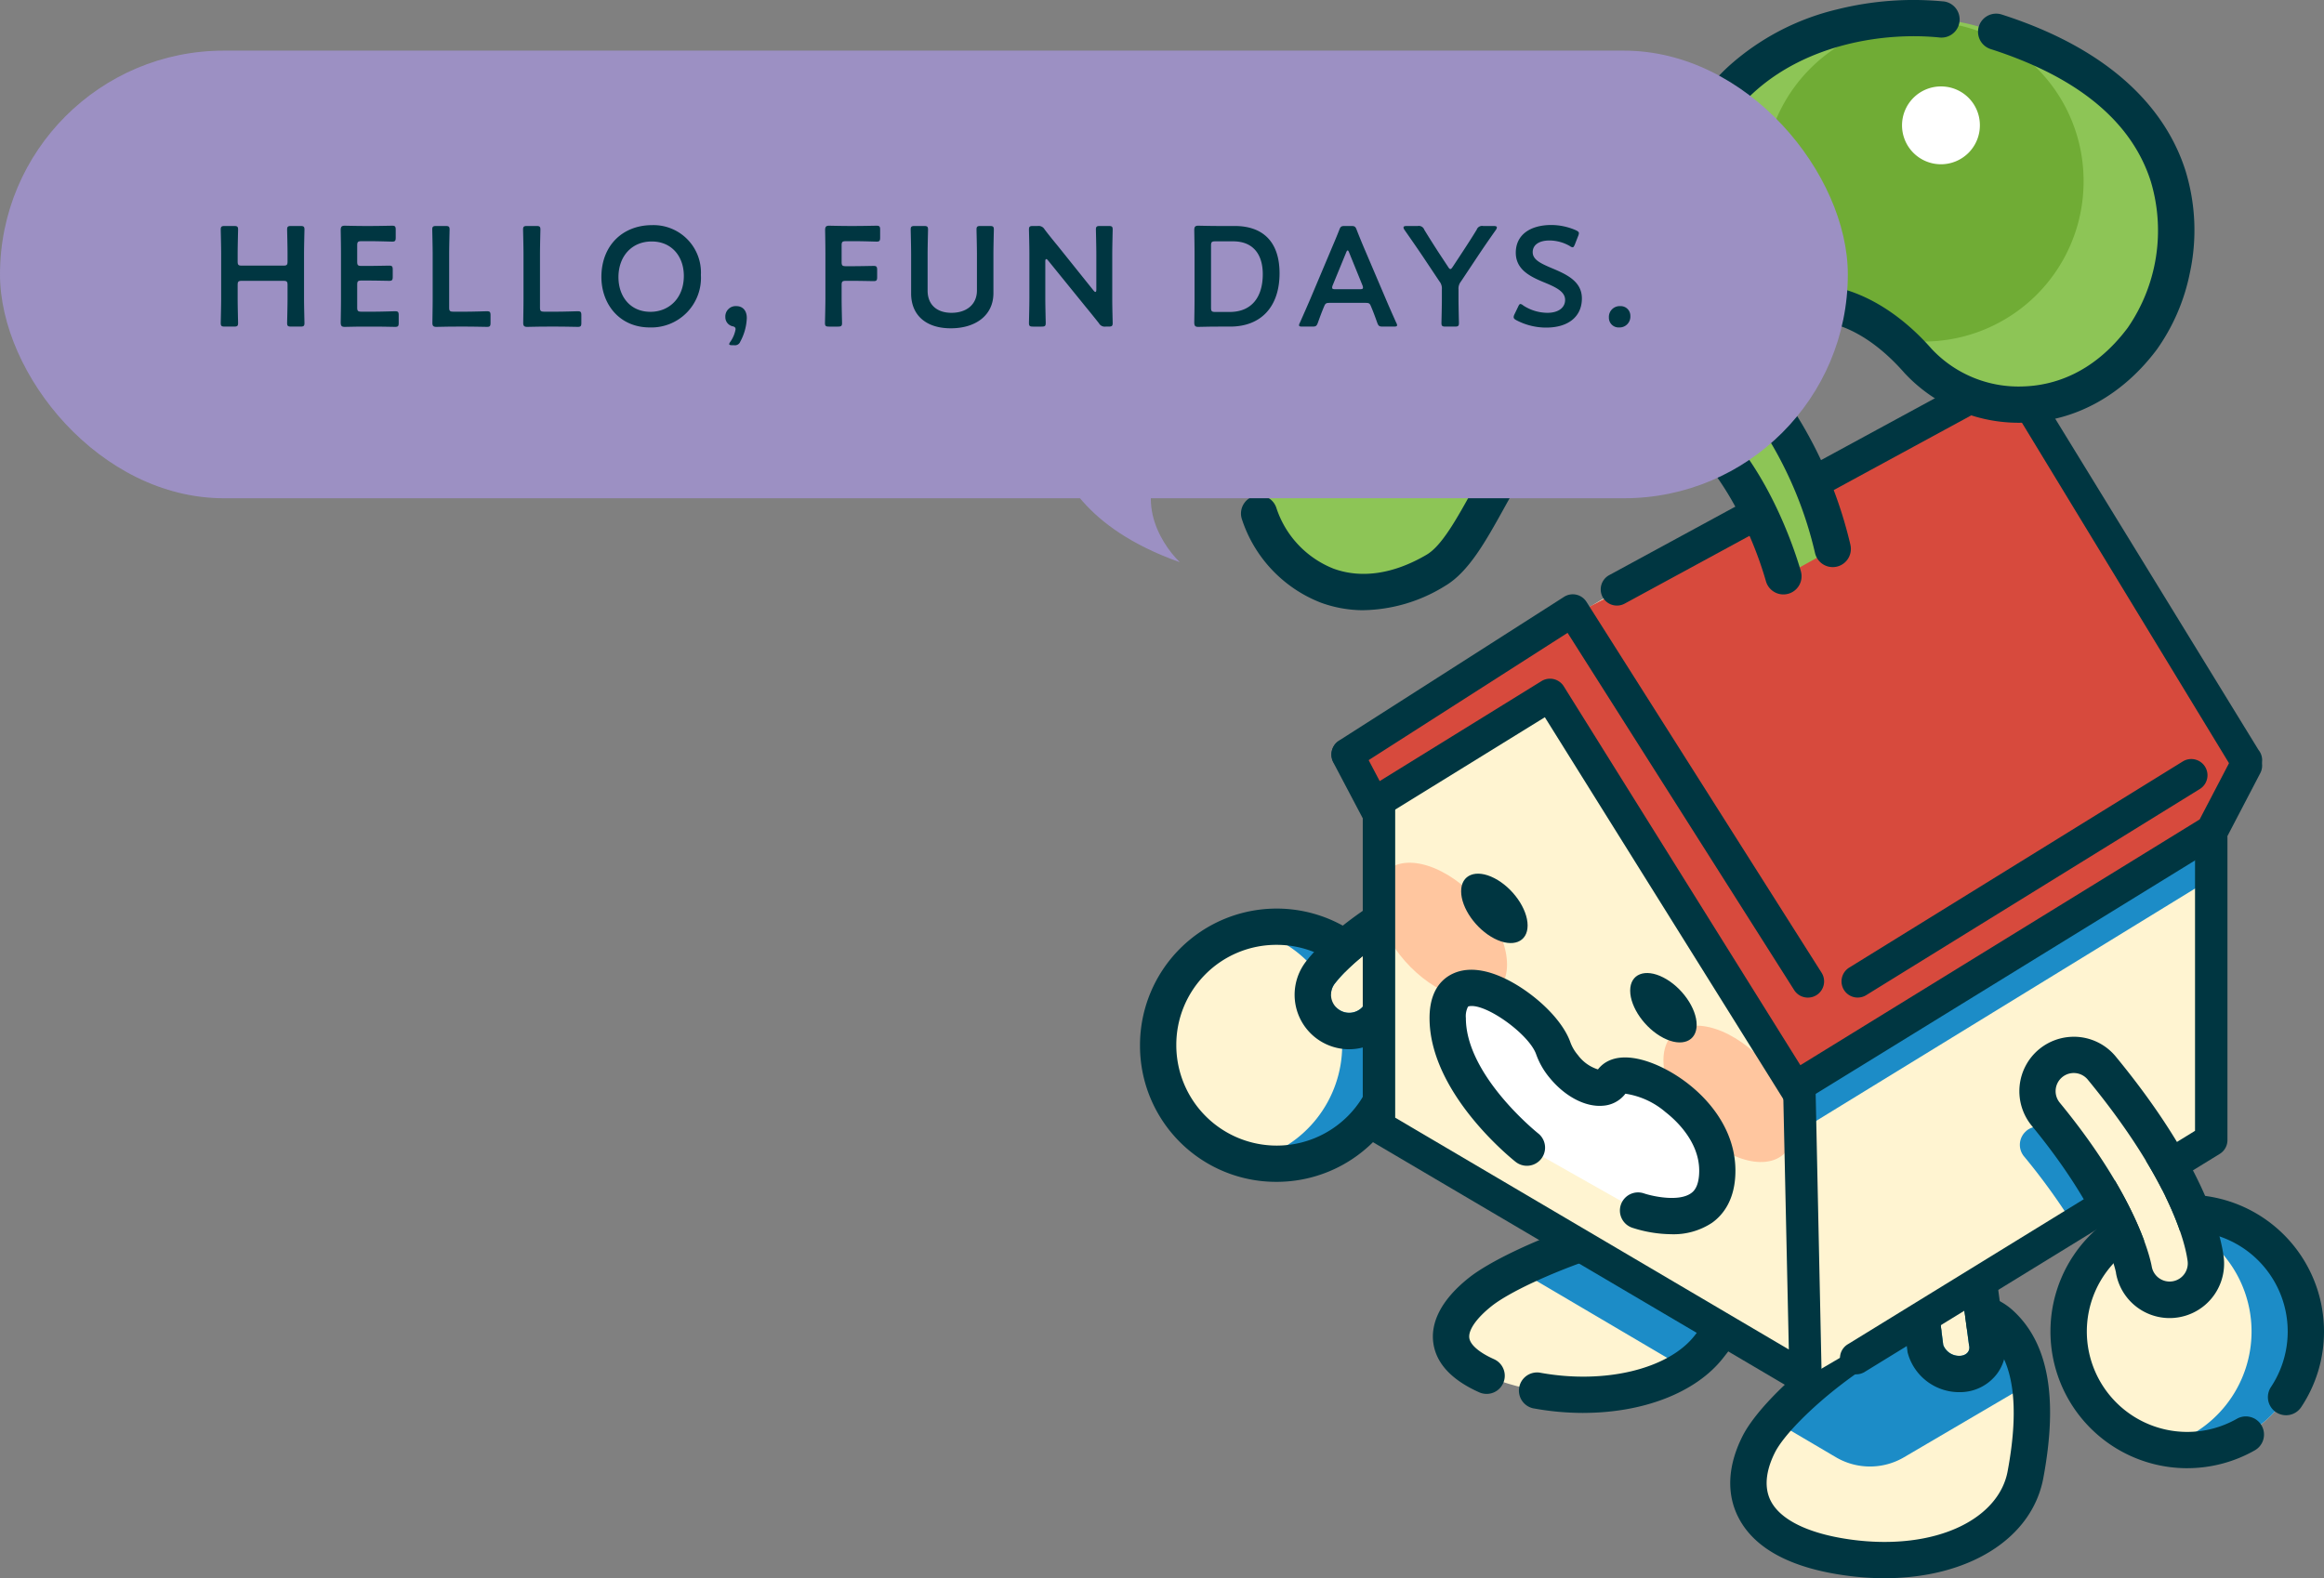 <svg xmlns="http://www.w3.org/2000/svg" width="327" height="222.129" viewBox="0 0 327 222.129">
  <rect x="0" y="0" width="327" height="222.129" fill="#808080" stroke="none"/>
  <g id="グループ_8704" data-name="グループ 8704" transform="translate(-6451 -18810.006)">
    <g id="グループ_7610" data-name="グループ 7610" transform="translate(6611.404 18810.006)">
      <g id="グループ_281" data-name="グループ 281" transform="translate(0 0)">
        <g id="グループ_256" data-name="グループ 256">
          <g id="グループ_293" data-name="グループ 293">
            <path id="パス_19777" data-name="パス 19777" d="M378.748,358.284A16.69,16.69,0,1,1,361.9,341.606h.163a16.683,16.683,0,0,1,16.689,16.678" transform="translate(-342.817 -211.176)" fill="#fff4d1"/>
            <path id="パス_19778" data-name="パス 19778" d="M358.295,358.282a16.683,16.683,0,0,0-12.948-16.253,16.682,16.682,0,1,1,4.084,32.931q-.173,0-.346,0a16.738,16.738,0,0,1-3.738-.426,16.683,16.683,0,0,0,12.948-16.253" transform="translate(-329.844 -211.173)" fill="#007fc6" opacity="0.89"/>
            <path id="パス_19779" data-name="パス 19779" d="M358.86,373.392a19.231,19.231,0,1,0-19.243-19.23,19.147,19.147,0,0,0,19.243,19.23m0-33.357a14.127,14.127,0,1,1-14.135,14.126,14.066,14.066,0,0,1,14.135-14.126" transform="translate(-339.616 -207.051)" fill="#003641"/>
            <path id="パス_19780" data-name="パス 19780" d="M294.2,341.607a2.609,2.609,0,0,1-.378-.265,2.552,2.552,0,0,1-.324-3.571l.022-.027c.4-.467,5.784-7.85,24.843-15.026a2.552,2.552,0,0,1,1.82,4.768l-.018.007c-16.9,6.365-22.661,13.449-22.743,13.546a2.556,2.556,0,0,1-3.222.565" transform="translate(-266.041 -199.397)" fill="#fff4d1"/>
            <path id="パス_19781" data-name="パス 19781" d="M310.875,314.293a2.554,2.554,0,0,0-.9.165c-19.058,7.181-24.445,14.559-24.843,15.027a2.552,2.552,0,0,0,.275,3.575l.026.022a2.553,2.553,0,0,0,3.6-.3c.082-.1,5.843-7.181,22.743-13.546a2.553,2.553,0,0,0,1.5-3.268l-.007-.018a2.557,2.557,0,0,0-2.391-1.654m0-5.106A7.658,7.658,0,0,1,313.625,324l-.048.018c-15.2,5.725-20.556,11.961-20.609,12.023l-.014.017-.021.025a7.661,7.661,0,0,1-11.758-9.824l.023-.027.014-.018c2.2-2.745,9.233-9.851,26.959-16.528a7.635,7.635,0,0,1,2.7-.493" transform="translate(-257.651 -191.137)" fill="#003641"/>
            <path id="パス_19782" data-name="パス 19782" d="M253.911,451.015c-4.5-6.581-31.19,3.384-37.34,8.276s-6.151,10.263,5.074,13.246,22.448.358,27.06-5.489,7.952-12.017,5.206-16.032" transform="translate(-168.685 -277.464)" fill="#fff4d1"/>
            <path id="パス_19783" data-name="パス 19783" d="M244.528,451.014c2.746,4.016-.593,10.185-5.206,16.032a13.968,13.968,0,0,1-3.349,3l-23.523-13.858c10.016-4.913,28.411-10.533,32.079-5.172" transform="translate(-159.302 -277.463)" fill="#007fc6" opacity="0.89"/>
            <path id="パス_19784" data-name="パス 19784" d="M226.876,472.2c8.358,0,15.8-2.8,19.664-7.7,2.429-3.08,9.823-12.452,5.306-19.053a7.939,7.939,0,0,0-5.687-3.1c-9.822-1.478-29.733,6.353-35.352,10.824-4.643,3.691-5.3,6.988-5.031,9.1.366,2.907,2.536,5.27,6.452,7.025a2.553,2.553,0,0,0,2.116-4.648l-.024-.011c-2.084-.934-3.35-2.029-3.472-3-.142-1.121,1.033-2.792,3.143-4.469,4.817-3.834,23.4-10.975,31.41-9.769a3.453,3.453,0,0,1,2.231.937c1.545,2.26-.266,6.881-5.1,13.011-3.7,4.694-12.6,6.837-21.628,5.212a2.555,2.555,0,0,0-1.12,4.985c.071.016.143.029.215.039a38.956,38.956,0,0,0,6.881.621" transform="translate(-164.514 -273.339)" fill="#003641"/>
            <path id="パス_19785" data-name="パス 19785" d="M144.117,484.948c-8.3-7.565-30.4,9.7-34.048,16.979s-.679,14.083,12.586,15.918,23.423-3.442,24.957-11.657,1.568-16.62-3.493-21.238" transform="translate(-23.018 -298.628)" fill="#fff4d1"/>
            <path id="パス_19786" data-name="パス 19786" d="M141.184,484.956a13.857,13.857,0,0,1,4.1,8.4l-17.7,10.385a9.46,9.46,0,0,1-9.588-.008l-8.576-5.051c6.869-8.076,24.542-20.3,31.766-13.719" transform="translate(-20.084 -298.635)" fill="#007fc6" opacity="0.89"/>
            <path id="パス_19787" data-name="パス 19787" d="M123.586,516.631c11.7,0,20.731-5.485,22.34-14.1,2.111-11.319.712-19.038-4.281-23.59-1.718-1.566-4.884-3.226-10.191-2.245-10.665,1.974-24.7,13.664-27.863,19.96-2.1,4.184-2.28,8.17-.515,11.526,2.253,4.283,7.31,7,15.033,8.066a40.015,40.015,0,0,0,5.477.385m16.333-35.807L138.2,482.71c3.532,3.219,4.442,9.571,2.7,18.881-.6,3.222-2.973,5.98-6.678,7.767-4.118,1.986-9.593,2.636-15.417,1.83S109,508.469,107.6,505.8c-1.22-2.32-.37-5.011.559-6.859,2.326-4.628,15.008-15.525,24.228-17.232,2.6-.482,4.562-.147,5.816,1Z" transform="translate(-18.822 -294.503)" fill="#003641"/>
            <path id="パス_19788" data-name="パス 19788" d="M131.9,451.874l3.36.158,2.224,16.613c.241.844-.37,1.528-1.37,1.528a2.4,2.4,0,0,1-2.251-1.528s-1.648-12.671-1.964-16.772" transform="translate(-20.839 -279.341)" fill="#fff4d1"/>
            <path id="パス_19789" data-name="パス 19789" d="M123.918,443.18m0,0c.315,4.1,1.964,16.772,1.964,16.772a2.4,2.4,0,0,0,2.251,1.528c1,0,1.613-.684,1.37-1.528l-2.224-16.613-3.361-.158m-5.536-5.372,5.777.272,3.361.158,4.258.2.565,4.223,2.191,16.37a6.171,6.171,0,0,1-1.108,5,6.533,6.533,0,0,1-5.293,2.556,7.5,7.5,0,0,1-7.161-5.219l-.107-.373-.05-.384c-.067-.523-1.669-12.852-1.99-17.04Z" transform="translate(-12.859 -270.647)" fill="#003641"/>
            <path id="パス_19790" data-name="パス 19790" d="M41.565,192.02v55.332L101.572,282.7l57.093-33.5.141-54.846-32.225-50.808-53.8,29.664Z" transform="translate(-7.935 -88.743)" fill="#fff4d1"/>
            <path id="パス_19791" data-name="パス 19791" d="M83,415.892a2.556,2.556,0,0,1,3.6.351,100.612,100.612,0,0,1,7.225,9.87l-4.456,2.617a89.817,89.817,0,0,0-6.715-9.241,2.552,2.552,0,0,1,.328-3.571L83,415.9" transform="translate(41.728 -256.739)" fill="#007fc6" opacity="0.89"/>
            <path id="パス_19792" data-name="パス 19792" d="M99.03,286.311v14.344L41.938,335.677V321.333Z" transform="translate(51.7 -176.993)" fill="#007fc6" opacity="0.89"/>
            <path id="パス_19793" data-name="パス 19793" d="M58.145,173.725l64.207-34.169,32.41,54.088L150.1,203.3,92.416,238.974,56.161,185.088,31.871,200.021l-3.847-7.58Z" transform="translate(1.232 -86.271)" fill="#d74a3d"/>
            <path id="パス_19794" data-name="パス 19794" d="M113.774,191.23a2.277,2.277,0,0,1-1.773-.843L80.007,137.766,26.359,166.913a2.28,2.28,0,0,1-2.191-4l.023-.013L79.5,132.856a2.282,2.282,0,0,1,2.855.569l33.186,54.088a2.28,2.28,0,0,1-.311,3.188l-.023.019a2.273,2.273,0,0,1-1.437.51" transform="translate(41.843 -81.96)" fill="#003641"/>
            <path id="パス_19795" data-name="パス 19795" d="M45.64,313.386a2.28,2.28,0,0,1-1.182-4.232l.023-.014L91.4,280.135a2.28,2.28,0,0,1,2.337,3.917l-.024.014-46.921,29a2.273,2.273,0,0,1-1.154.315" transform="translate(55.353 -172.98)" fill="#003641"/>
            <path id="パス_19796" data-name="パス 19796" d="M252.992,275.839a2.281,2.281,0,0,1-1.938-1.074L219.181,224.5l-29.756,19.045a2.281,2.281,0,0,1-2.444-3.851l.023-.015L218.7,219.424a2.283,2.283,0,0,1,3.147.725l33.082,52.2a2.28,2.28,0,0,1-.7,3.127l-.023.015a2.276,2.276,0,0,1-1.206.346" transform="translate(-159.018 -135.43)" fill="#003641"/>
            <path id="パス_19797" data-name="パス 19797" d="M38.19,380.657a2.28,2.28,0,0,1-1.179-4.233l.023-.013,48.831-30.027V305.162a2.281,2.281,0,1,1,4.562,0v42.527a2.28,2.28,0,0,1-1.127,1.967L39.342,380.343a2.274,2.274,0,0,1-1.152.313" transform="translate(62.584 -187.224)" fill="#003641"/>
            <path id="パス_19798" data-name="パス 19798" d="M197.09,382.952c0,4.611,4.114,10.467,9.19,13.078s9.189.99,9.189-3.62-4.114-10.467-9.189-13.078-9.19-.99-9.19,3.62" transform="translate(-123.438 -233.726)" fill="#ffc69f"/>
            <path id="パス_19799" data-name="パス 19799" d="M303.841,322.9c0,4.611,4.114,10.467,9.19,13.078s9.189.99,9.189-3.62-4.114-10.467-9.189-13.078-9.19-.99-9.19,3.62" transform="translate(-270.576 -196.606)" fill="#ffc69f"/>
            <path id="パス_19800" data-name="パス 19800" d="M249.1,374.533a2.282,2.282,0,0,1-1.159-.316l-60.007-35.351a2.278,2.278,0,0,1-1.123-1.964V290.713a2.281,2.281,0,1,1,4.563,0V335.6l55.388,32.629-.8-36.514a2.281,2.281,0,0,1,2.248-2.313h.034a2.281,2.281,0,0,1,2.281,2.248l.861,40.569a2.281,2.281,0,0,1-2.282,2.311" transform="translate(-155.467 -178.292)" fill="#003641"/>
            <path id="パス_19801" data-name="パス 19801" d="M233.3,361.16c0,2.347,2.094,5.328,4.678,6.657s4.677.5,4.677-1.843-2.094-5.328-4.677-6.657-4.678-.5-4.678,1.843" transform="translate(-164.329 -221.733)" fill="#003641"/>
            <path id="パス_19802" data-name="パス 19802" d="M296.2,324.533c0,2.347,2.094,5.328,4.678,6.657s4.677.5,4.677-1.843-2.094-5.328-4.677-6.657-4.678-.5-4.678,1.843" transform="translate(-251.015 -199.09)" fill="#003641"/>
            <path id="パス_19803" data-name="パス 19803" d="M236.8,386.677s-11.146-8.783-11.146-18.236,13.074-.913,14.862,4.277A8.365,8.365,0,0,0,242,375.26c1.585,1.925,3.663,3.1,5.246,2.97a1.756,1.756,0,0,0,1.481-.865c1.788-3.164,14.862,3.1,14.862,12.548s-11.146,5.618-11.146,5.618" transform="translate(-182.363 -225.139)" fill="#fff"/>
            <path id="パス_19804" data-name="パス 19804" d="M252.917,394.712a9.8,9.8,0,0,0,5.736-1.611c1.5-1.07,3.289-3.21,3.289-7.332,0-8.285-7.842-14.2-13.142-15.6-3.7-.974-5.452.365-6.2,1.346a5.567,5.567,0,0,1-2.828-2.026,5.79,5.79,0,0,1-1.038-1.751c-.79-2.292-3.05-4.951-6.047-7.111-1.915-1.381-5.634-3.614-9.02-3.047-1.433.24-4.764,1.373-4.764,6.712,0,10.569,11.625,19.85,12.12,20.24a2.555,2.555,0,0,0,3.191-3.991l-.026-.02c-.184-.147-10.174-8.179-10.174-16.231a2.927,2.927,0,0,1,.286-1.574c.031-.045.051-.075.213-.1,2.368-.395,8.427,3.978,9.394,6.783a10.85,10.85,0,0,0,1.925,3.334c2.143,2.6,4.988,4.092,7.43,3.895a4.315,4.315,0,0,0,3.2-1.693,11.189,11.189,0,0,1,5.639,2.586c1.427,1.109,4.745,4.132,4.745,8.245,0,2.353-.859,2.968-1.141,3.171-1.755,1.259-5.465.422-6.626.03a2.553,2.553,0,0,0-1.673,4.825l.016.006a18.284,18.284,0,0,0,5.507.913" transform="translate(-178.162 -220.999)" fill="#003641"/>
            <path id="パス_19805" data-name="パス 19805" d="M6.753,463.839A16.69,16.69,0,1,0,23.6,447.161h-.163A16.683,16.683,0,0,0,6.753,463.839" transform="translate(123.91 -276.428)" fill="#fff4d1"/>
            <path id="パス_19806" data-name="パス 19806" d="M19.595,463.838A16.684,16.684,0,0,0,6.725,447.6a16.682,16.682,0,1,1,4.165,32.913q-.173,0-.346,0a16.742,16.742,0,0,1-3.819-.444,16.684,16.684,0,0,0,12.87-16.235" transform="translate(136.808 -276.427)" fill="#007fc6" opacity="0.89"/>
            <path id="パス_19807" data-name="パス 19807" d="M19.246,478.32a19.253,19.253,0,0,0,9.513-2.517,2.552,2.552,0,0,0,.97-3.455l-.015-.027a2.555,2.555,0,0,0-3.484-.954,14.137,14.137,0,0,1-6.984,1.847A14.132,14.132,0,1,1,31.024,466.9a2.552,2.552,0,0,0,.686,3.521l.027.018a2.555,2.555,0,0,0,3.542-.712,19.134,19.134,0,0,0,3.211-10.635,19.245,19.245,0,1,0-19.434,19.229h.19" transform="translate(128.106 -271.677)" fill="#003641"/>
            <path id="パス_19808" data-name="パス 19808" d="M66.707,424.888a2.584,2.584,0,0,0,.46-.041,2.554,2.554,0,0,0,2.058-2.958l0-.01c-.11-.6-1.1-9.685-14.03-25.407a2.554,2.554,0,0,0-3.968,3.216l.021.026c11.471,13.943,12.928,22.954,12.951,23.079a2.555,2.555,0,0,0,2.51,2.1" transform="translate(78.165 -244.516)" fill="#fff4d1"/>
            <path id="パス_19809" data-name="パス 19809" d="M44.831,387.267a2.552,2.552,0,0,0-1.991,4.148l.019.024c11.47,13.945,12.927,22.957,12.949,23.078a2.556,2.556,0,0,0,2.511,2.1,2.624,2.624,0,0,0,.46-.042,2.554,2.554,0,0,0,2.058-2.958l0-.01c-.11-.6-1.1-9.685-14.03-25.407a2.551,2.551,0,0,0-1.975-.932m0-5.106h0a7.639,7.639,0,0,1,5.921,2.8c12.031,14.624,14.579,24.288,15.115,27.765l0,.023a7.663,7.663,0,0,1-15.089,2.687l0-.022,0-.029c-.015-.083-1.544-8.155-11.86-20.7a7.665,7.665,0,0,1,.987-10.725l.066-.054a7.682,7.682,0,0,1,4.865-1.743" transform="translate(86.553 -236.243)" fill="#003641"/>
            <path id="パス_19810" data-name="パス 19810" d="M131.815,85.254c-2.076-7.249-7.388-18.975-15.842-23.569C95.044,50.311,91.506,79.339,82.9,84.395c-24.257,14.258-40.688-25.352-6.59-38.223,18.944-7.151,41.109,7.607,42.661,9.934a41.593,41.593,0,0,1-3.1-13.567C115.259,7.612,146.333,4.4,158.53,7.658c35.939,9.6,28.554,39.535,23.7,45.287-9.644,11.422-25.067,9.287-31.457,2-10.51-11.988-23.382-10.223-24.932,1.406,0,0,9.09,9.108,12.913,25.047" transform="translate(-41.28 -4.125)" fill="#8dc556"/>
            <path id="パス_19811" data-name="パス 19811" d="M111.73,7.957a22.517,22.517,0,1,0,22.311,22.516A22.414,22.414,0,0,0,111.73,7.957" transform="translate(-1.274 -4.919)" fill="#70ac35"/>
            <path id="パス_19812" data-name="パス 19812" d="M236.915,118.578c0-5.781,4.176-10.832,10.383-13.533,13.824-.122,27.019,7.692,30.852,10.863a11.967,11.967,0,0,1,.3,2.67,12.11,12.11,0,0,1-.965,4.712c-.43-.282-.867-.548-1.315-.791-13.422-7.295-19.691,2.027-24.731,10.987-8.422-1.992-14.532-7.911-14.532-14.909" transform="translate(-201.484 -64.936)" fill="#007fc6" opacity="0.8"/>
            <path id="パス_19813" data-name="パス 19813" d="M211.572,170.715a22.438,22.438,0,0,0,11.441-3.412c3.316-1.947,5.728-6.293,8.279-10.893s5.2-9.377,8.754-12.04c2.351-1.765,6.312-3.651,13.521.265,7.255,3.943,12.4,14.331,14.607,22.03a2.554,2.554,0,0,0,4.916-1.386l0-.018c-.9-3.13-5.933-19.052-17.078-25.11-7.248-3.94-13.65-3.895-19.027.136-4.425,3.317-7.47,8.806-10.157,13.648-2.2,3.973-4.286,7.725-6.4,8.968-4.634,2.724-9.166,3.4-13.1,1.967a13.814,13.814,0,0,1-8.061-8.6,2.553,2.553,0,0,0-4.823,1.678l.007.021a18.886,18.886,0,0,0,11.128,11.7,17.476,17.476,0,0,0,6.006,1.05" transform="translate(-180.093 -84.833)" fill="#003641"/>
            <path id="パス_19814" data-name="パス 19814" d="M63.652,82.938a2.555,2.555,0,0,0,2.49-3.132l0-.016A60.634,60.634,0,0,0,53.475,54.54c.693-3.065,2.433-5.146,4.982-5.916,3.5-1.058,9.361.223,15.294,6.992A21.964,21.964,0,0,0,90.822,62.6c7.113-.27,13.657-3.919,18.427-10.275A28.157,28.157,0,0,0,113.891,41.6a28.453,28.453,0,0,0-.614-14.5c-2.208-6.933-8.485-16.366-25.833-21.935a2.553,2.553,0,0,0-1.582,4.855l.019.006c12.266,3.937,19.845,10.2,22.528,18.621a24.1,24.1,0,0,1-3.248,20.608C100.255,55.8,94.549,57.35,90.63,57.5a16.749,16.749,0,0,1-13.035-5.248c-6.3-7.189-14.2-10.451-20.614-8.515C52.168,45.189,48.971,49.3,48.21,55a2.553,2.553,0,0,0,.724,2.14A54.759,54.759,0,0,1,61.171,80.98a2.556,2.556,0,0,0,2.482,1.958" transform="translate(33.816 -3.119)" fill="#003641"/>
            <path id="パス_19815" data-name="パス 19815" d="M137.99,66.517a2.554,2.554,0,0,0,2.543-2.344c.7-8.568,7.151-15.762,17.687-19.74,9.114-3.441,18.943-1.227,25.581,1.237,8.054,2.988,13.391,6.981,14.092,7.781a2.554,2.554,0,0,0,4.431-2.486,39.2,39.2,0,0,1-2.895-12.6c-.192-11.015,2.882-19.517,9.139-25.275,7.54-6.942,18.463-8.59,26.171-7.818a2.556,2.556,0,0,0,.747-5.056c-.079-.012-.158-.02-.238-.024a44.179,44.179,0,0,0-14.9,1.137,34.829,34.829,0,0,0-15.245,8.005C197.73,16.122,194.1,25.92,194.321,38.456a34.613,34.613,0,0,0,.911,6.962,64.8,64.8,0,0,0-9.152-4.345c-7.587-2.89-18.893-5.481-29.667-1.414-6.539,2.468-11.709,6-15.367,10.5a24.766,24.766,0,0,0-5.608,13.6,2.553,2.553,0,0,0,2.33,2.752h.006q.107.009.212.009m59.867-13.123.022.032-.022-.032" transform="translate(-122.287 0)" fill="#003641"/>
            <path id="パス_19816" data-name="パス 19816" d="M133.411,31.864a5.477,5.477,0,1,0,5.427,5.477,5.452,5.452,0,0,0-5.427-5.477" transform="translate(-20.662 -19.698)" fill="#fff"/>
            <path id="パス_19817" data-name="パス 19817" d="M25.3,325.512a2.245,2.245,0,0,0,1.18-.336l58.209-35.838,5.095-9.764a2.3,2.3,0,0,0-.95-3.095,2.26,2.26,0,0,0-3.066.959l-4.512,8.646-57.139,35.18a2.3,2.3,0,0,0-.756,3.149,2.265,2.265,0,0,0,1.94,1.1" transform="translate(67.844 -170.753)" fill="#003641"/>
            <path id="パス_19818" data-name="パス 19818" d="M352.787,284.477a2.248,2.248,0,0,0,1.056-.264,2.3,2.3,0,0,0,.951-3.095l-4.047-7.678a2.261,2.261,0,0,0-3.066-.959,2.3,2.3,0,0,0-.951,3.095l4.047,7.678a2.267,2.267,0,0,0,2.01,1.224" transform="translate(-319.538 -168.281)" fill="#003641"/>
            <path id="パス_19819" data-name="パス 19819" d="M250.768,310.768a2.281,2.281,0,0,1-1.938-1.074l-33.765-54.083-22.19,13.7a2.281,2.281,0,0,1-2.444-3.851l.023-.015,24.126-14.911a2.283,2.283,0,0,1,3.147.725l34.974,56.02a2.279,2.279,0,0,1-.7,3.127l-.023.015a2.275,2.275,0,0,1-1.206.346" transform="translate(-158.1 -154.662)" fill="#003641"/>
          </g>
        </g>
      </g>
    </g>
    <rect id="長方形_135" data-name="長方形 135" width="260" height="63" rx="31.5" transform="translate(6451 18817.133)" fill="#9c90c3"/>
    <path id="パス_76051" data-name="パス 76051" d="M-96.56-6c0-.5.1-.6.6-.6h5.82c.5,0,.6.1.6.6v1.84c0,1.16-.06,3.36-.06,3.5,0,.42.12.5.58.5h1.28c.46,0,.58-.08.58-.5,0-.14-.06-2.34-.06-3.5v-6.16c0-1.16.06-3.36.06-3.5,0-.42-.12-.5-.58-.5h-1.28c-.46,0-.58.08-.58.5,0,.14.06,2.34.06,3.5v.98c0,.5-.1.6-.6.6h-5.82c-.5,0-.6-.1-.6-.6v-.98c0-1.16.06-3.36.06-3.5,0-.42-.12-.5-.58-.5h-1.28c-.46,0-.58.08-.58.5,0,.14.06,2.34.06,3.5v6.16c0,1.16-.06,3.36-.06,3.5,0,.42.12.5.58.5h1.28c.46,0,.58-.08.58-.5,0-.14-.06-2.34-.06-3.5Zm17.42,3.74c-.5,0-.6-.1-.6-.6V-6.04c0-.5.1-.6.6-.6h1c.94,0,2.76.04,2.9.04.42,0,.5-.12.5-.58v-.98c0-.46-.08-.58-.5-.58-.14,0-1.96.04-2.9.04h-1c-.5,0-.6-.1-.6-.6v-2.28c0-.5.1-.6.6-.6h1.42c.96,0,2.76.06,2.9.06.42,0,.5-.12.5-.58v-1.08c0-.46-.08-.58-.5-.58-.14,0-1.94.04-2.9.04h-1.12c-.94,0-2.52-.04-2.66-.04-.44,0-.56.16-.56.64.02,1.02.04,2.36.04,3.34V-4.1c0,.96-.02,2.22-.04,3.34,0,.48.12.64.56.64.14,0,1.72-.04,2.66-.04h1.54c.96,0,2.76.04,2.9.04.42,0,.5-.12.5-.58V-1.74c0-.46-.08-.58-.5-.58-.14,0-1.94.06-2.9.06Zm14.76,2.1c.96,0,2.76.04,2.9.04.42,0,.5-.12.5-.58V-1.74c0-.46-.08-.58-.5-.58-.14,0-1.94.06-2.9.06H-66.2c-.5,0-.6-.1-.6-.6v-7.46c0-1.16.06-3.36.06-3.5,0-.42-.12-.5-.58-.5H-68.6c-.46,0-.58.08-.58.5,0,.14.06,2.34.06,3.5V-4.1c0,1.12-.04,3.28-.04,3.42,0,.42.14.56.56.56.14,0,1.72-.04,2.66-.04Zm12.78,0c.96,0,2.76.04,2.9.04.42,0,.5-.12.5-.58V-1.74c0-.46-.08-.58-.5-.58-.14,0-1.94.06-2.9.06h-1.82c-.5,0-.6-.1-.6-.6v-7.46c0-1.16.06-3.36.06-3.5,0-.42-.12-.5-.58-.5h-1.28c-.46,0-.58.08-.58.5,0,.14.06,2.34.06,3.5V-4.1c0,1.12-.04,3.28-.04,3.42,0,.42.14.56.56.56.14,0,1.72-.04,2.66-.04Zm13.36-14.28c-4.16,0-7.14,2.88-7.14,7.3,0,3.74,2.48,7.1,6.82,7.1a6.981,6.981,0,0,0,7.18-7.38A6.674,6.674,0,0,0-38.24-14.44Zm-.06,2.3c2.86,0,4.52,2.16,4.52,4.84,0,3.16-2.1,5.06-4.7,5.06-2.86,0-4.5-2.18-4.5-4.88C-42.98-10-41.16-12.14-38.3-12.14Zm11.6,14.6a.781.781,0,0,0,.86-.5,7.565,7.565,0,0,0,.92-3.32c0-1.22-.74-1.68-1.44-1.68A1.459,1.459,0,0,0-27.94-1.5,1.305,1.305,0,0,0-26.9-.2c.28.06.4.18.4.42a4.365,4.365,0,0,1-.74,1.76.759.759,0,0,0-.16.32c0,.12.14.16.42.16ZM-11.58-6c0-.5.1-.6.6-.6h1c.94,0,2.76.04,2.9.04.42,0,.5-.12.5-.58v-.98c0-.46-.08-.58-.5-.58-.14,0-1.96.04-2.9.04h-1c-.5,0-.6-.1-.6-.6v-2.32c0-.5.1-.6.6-.6h1.42c.96,0,2.76.06,2.9.06.42,0,.5-.12.5-.58v-1.08c0-.46-.08-.58-.5-.58-.14,0-1.94.04-2.9.04h-1.12c-.94,0-2.52-.04-2.66-.04-.44,0-.56.16-.56.64.02,1.06.04,2.36.04,3.34v6.22c0,1.16-.06,3.36-.06,3.5,0,.42.12.5.58.5h1.24c.46,0,.58-.08.58-.5,0-.14-.06-2.34-.06-3.5ZM9.78-10.32c0-1.16.06-3.36.06-3.5,0-.42-.12-.5-.58-.5H7.98c-.46,0-.58.08-.58.5,0,.14.06,2.34.06,3.5v5.08c0,1.98-1.48,3.14-3.58,3.14S.52-3.28.52-5.22v-5.1c0-1.16.06-3.36.06-3.5,0-.42-.12-.5-.58-.5H-1.28c-.46,0-.58.08-.58.5,0,.14.06,2.34.06,3.5v5.5C-1.8-1.8.26.08,3.78.08c3.54,0,6-1.86,6-4.94Zm7.3.98c0-.2.04-.32.14-.32q.09,0,.24.18l5.32,6.56c.66.8,1.24,1.52,1.84,2.28a.943.943,0,0,0,.96.48h.4c.46,0,.58-.08.58-.5,0-.14-.06-2.2-.06-3.3v-6.36c0-1.16.06-3.36.06-3.5,0-.42-.12-.5-.58-.5h-1.2c-.46,0-.58.08-.58.5,0,.14.06,2.34.06,3.5v4.96c0,.2-.04.32-.14.32q-.09,0-.24-.18l-5-6.24c-.64-.78-1.28-1.56-1.9-2.38a.958.958,0,0,0-.96-.48h-.66c-.46,0-.58.08-.58.5,0,.14.06,2.18.06,3.3v6.36c0,1.16-.06,3.36-.06,3.5,0,.42.12.5.58.5h1.2c.46,0,.58-.08.58-.5,0-.14-.06-2.34-.06-3.5Zm26,9.18c4.4,0,6.96-2.84,6.96-7.5,0-4.46-2.36-6.66-6.32-6.66H41.26c-.94,0-2.52-.04-2.66-.04-.44,0-.56.16-.56.64.02,1.16.04,2.36.04,3.34V-4.1c0,.96-.02,2.22-.04,3.34,0,.48.12.64.56.64.14,0,1.72-.04,2.66-.04ZM40.4-11.56c0-.5.1-.6.6-.6h2.5c2.9,0,4.18,1.92,4.18,4.62,0,3.18-1.52,5.32-4.66,5.32H41c-.5,0-.6-.1-.6-.6ZM62.06-3.5c.54,0,.66.04.84.48.28.66.54,1.34.88,2.3.18.48.28.56.8.56h1.54c.32,0,.46-.04.46-.2a.858.858,0,0,0-.12-.34c-.62-1.38-1.06-2.38-1.5-3.42l-2.88-6.76c-.36-.84-.76-1.8-1.18-2.88-.18-.48-.28-.56-.8-.56h-.86c-.52,0-.62.08-.8.56-.42,1.08-.84,2.04-1.2,2.9L54.38-4.08c-.42.98-.86,1.98-1.48,3.38a.858.858,0,0,0-.12.34c0,.16.14.2.46.2h1.4c.52,0,.62-.08.8-.56.34-.96.6-1.64.88-2.3.18-.44.32-.48.84-.48ZM59.4-10.56c.08-.22.16-.32.22-.32.08,0,.14.12.22.32L61.7-5.98a.9.9,0,0,1,.08.34c0,.18-.14.22-.46.22H57.9c-.32,0-.46-.04-.46-.22a.9.9,0,0,1,.08-.34ZM75.22-5.4a1.572,1.572,0,0,1,.34-1.1l2.3-3.46c.84-1.26,1.62-2.4,2.64-3.84a.709.709,0,0,0,.12-.32c0-.14-.16-.2-.46-.2H78.68a.8.8,0,0,0-.9.52c-.68,1.12-1.32,2.1-2,3.14L74.4-8.56c-.14.2-.22.3-.32.3s-.2-.1-.32-.3L72.4-10.62c-.68-1.06-1.32-2.06-2-3.18a.8.8,0,0,0-.9-.52H67.94c-.3,0-.46.06-.46.2a.709.709,0,0,0,.12.32c1.02,1.46,1.88,2.7,2.66,3.86l2.28,3.42a1.572,1.572,0,0,1,.34,1.1v1.26c0,1.16-.06,3.36-.06,3.5,0,.42.12.5.58.5h1.3c.46,0,.58-.08.58-.5,0-.14-.06-2.34-.06-3.5ZM88.36-8.38c-1.66-.7-2.7-1.22-2.7-2.26,0-.94.78-1.64,2.38-1.64a5.823,5.823,0,0,1,2.84.78.816.816,0,0,0,.4.18c.12,0,.2-.14.32-.42l.46-1.18a1.188,1.188,0,0,0,.1-.38c0-.18-.14-.28-.42-.42a8.738,8.738,0,0,0-3.44-.74c-3.04,0-5.02,1.42-5.02,3.9,0,2.4,2.06,3.38,4,4.18,1.66.68,2.94,1.3,2.94,2.46,0,1.12-.98,1.82-2.48,1.82a6.255,6.255,0,0,1-3.42-1.04.773.773,0,0,0-.38-.2c-.14,0-.22.14-.34.4L83.1-1.9a1.06,1.06,0,0,0-.12.4c0,.18.12.3.38.44a8.994,8.994,0,0,0,4.2,1.04c3.08,0,5.02-1.52,5.02-4.1C92.58-6.52,90.46-7.5,88.36-8.38Zm9.62,5.34a1.52,1.52,0,0,0-1.6,1.6,1.365,1.365,0,0,0,1.44,1.4A1.522,1.522,0,0,0,99.4-1.66,1.356,1.356,0,0,0,97.98-3.04Z" transform="translate(6581 18856.133)" fill="#003641"/>
    <path id="パス_20310" data-name="パス 20310" d="M0,2C1.358,5.4,4.2,13.094,18,18c-2.919-2.877-6.875-9.571-1.147-16" transform="translate(6599 18871.133)" fill="#9c90c3"/>
  </g>
</svg>
